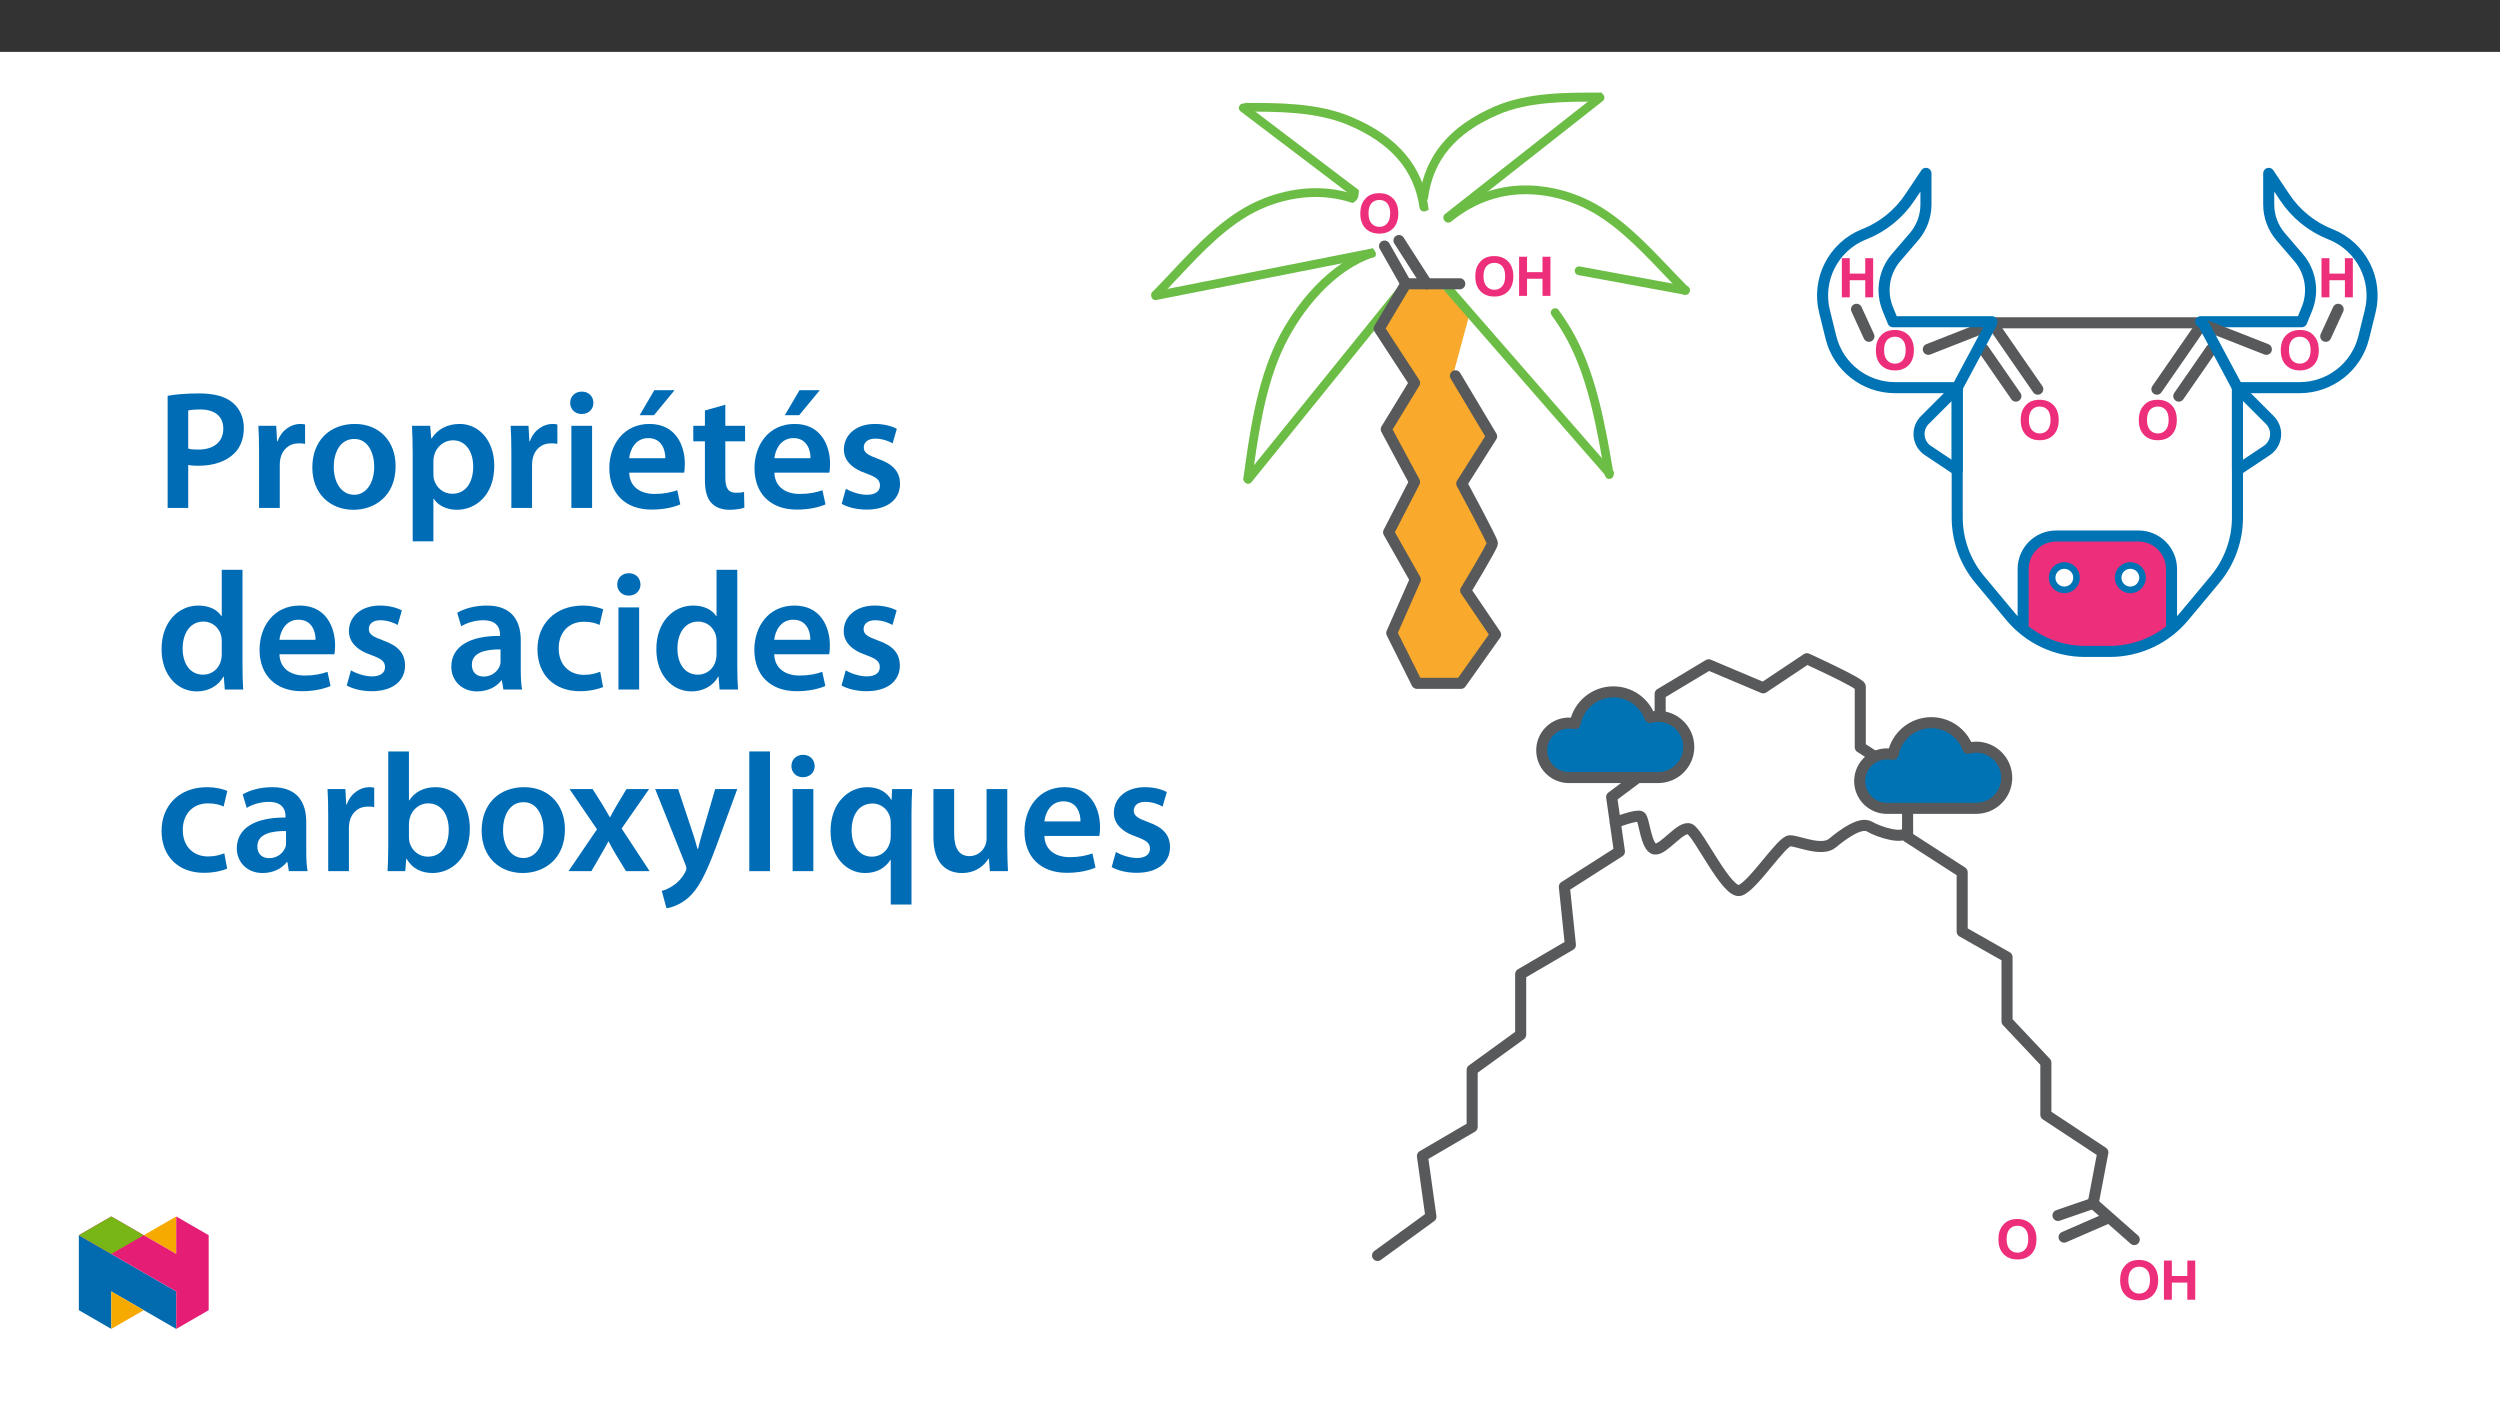 ﻿<?xml version="1.0" encoding="utf-8"?>
<svg xmlns="http://www.w3.org/2000/svg" xmlns:xlink="http://www.w3.org/1999/xlink" viewBox="0 0 960 540" version="1.1">
  <rect x="0" y="0" width="960" height="540" fill="#333333" stroke="none"/>
  <defs>
    <g>
      <symbol overflow="visible" id="glyph0-0">
        <path style="stroke:none;" d="M -2.625 0 L -2.625 -13.125 L -13.125 -13.125 L -13.125 0 Z M -2.953 -0.328 L -12.797 -0.328 L -12.797 -12.797 L -2.953 -12.797 Z M -2.953 -0.328 " />
      </symbol>
      <symbol overflow="visible" id="glyph0-1">
        <path style="stroke:none;" d="M -0.906 -7.422 C -0.906 -8.953 -1.133 -10.238 -1.594 -11.281 C -1.938 -12.039 -2.406 -12.723 -3 -13.328 C -3.594 -13.941 -4.238 -14.395 -4.938 -14.688 C -5.875 -15.082 -6.957 -15.281 -8.188 -15.281 C -10.395 -15.281 -12.164 -14.594 -13.5 -13.219 C -14.832 -11.852 -15.5 -9.945 -15.5 -7.5 C -15.5 -5.07 -14.836 -3.172 -13.516 -1.797 C -12.191 -0.43 -10.426 0.25 -8.219 0.25 C -5.988 0.25 -4.211 -0.426 -2.891 -1.781 C -1.566 -3.145 -0.906 -5.023 -0.906 -7.422 Z M -4.047 -7.531 C -4.047 -5.82 -4.438 -4.531 -5.219 -3.656 C -6.008 -2.781 -7.008 -2.344 -8.219 -2.344 C -9.426 -2.344 -10.414 -2.773 -11.188 -3.641 C -11.969 -4.516 -12.359 -5.82 -12.359 -7.562 C -12.359 -9.289 -11.977 -10.578 -11.219 -11.422 C -10.469 -12.266 -9.469 -12.688 -8.219 -12.688 C -6.969 -12.688 -5.957 -12.258 -5.188 -11.406 C -4.426 -10.551 -4.047 -9.258 -4.047 -7.531 Z M -4.047 -7.531 " />
      </symbol>
      <symbol overflow="visible" id="glyph0-2">
        <path style="stroke:none;" d="M -1.531 0 L -1.531 -15.031 L -4.578 -15.031 L -4.578 -9.109 L -10.516 -9.109 L -10.516 -15.031 L -13.562 -15.031 L -13.562 0 L -10.516 0 L -10.516 -6.578 L -4.578 -6.578 L -4.578 0 Z M -1.531 0 " />
      </symbol>
      <symbol overflow="visible" id="glyph1-0">
        <path style="stroke:none;" d="M 2.625 0 L 2.625 -13.125 L 13.125 -13.125 L 13.125 0 Z M 2.953 -0.328 L 12.797 -0.328 L 12.797 -12.797 L 2.953 -12.797 Z M 2.953 -0.328 " />
      </symbol>
      <symbol overflow="visible" id="glyph1-1">
        <path style="stroke:none;" d="M 0.906 -7.422 C 0.906 -8.953 1.133 -10.238 1.594 -11.281 C 1.938 -12.039 2.406 -12.723 3 -13.328 C 3.594 -13.941 4.238 -14.395 4.938 -14.688 C 5.875 -15.082 6.957 -15.281 8.188 -15.281 C 10.395 -15.281 12.164 -14.594 13.5 -13.219 C 14.832 -11.852 15.5 -9.945 15.5 -7.5 C 15.5 -5.07 14.836 -3.172 13.516 -1.797 C 12.191 -0.43 10.426 0.25 8.219 0.25 C 5.988 0.25 4.211 -0.426 2.891 -1.781 C 1.566 -3.145 0.906 -5.023 0.906 -7.422 Z M 4.047 -7.531 C 4.047 -5.82 4.438 -4.531 5.219 -3.656 C 6.008 -2.781 7.008 -2.344 8.219 -2.344 C 9.426 -2.344 10.414 -2.773 11.188 -3.641 C 11.969 -4.516 12.359 -5.82 12.359 -7.562 C 12.359 -9.289 11.977 -10.578 11.219 -11.422 C 10.469 -12.266 9.469 -12.688 8.219 -12.688 C 6.969 -12.688 5.957 -12.258 5.188 -11.406 C 4.426 -10.551 4.047 -9.258 4.047 -7.531 Z M 4.047 -7.531 " />
      </symbol>
      <symbol overflow="visible" id="glyph1-2">
        <path style="stroke:none;" d="M 1.531 0 L 1.531 -15.031 L 4.578 -15.031 L 4.578 -9.109 L 10.516 -9.109 L 10.516 -15.031 L 13.562 -15.031 L 13.562 0 L 10.516 0 L 10.516 -6.578 L 4.578 -6.578 L 4.578 0 Z M 1.531 0 " />
      </symbol>
      <symbol overflow="visible" id="glyph2-0">
        <path style="stroke:none;" d="M 0 0 L 32.375 0 L 32.375 -45.328 L 0 -45.328 Z M 16.188 -25.578 L 5.188 -42.094 L 27.188 -42.094 Z M 18.125 -22.656 L 29.141 -39.172 L 29.141 -6.156 Z M 5.188 -3.234 L 16.188 -19.75 L 27.188 -3.234 Z M 3.234 -39.172 L 14.25 -22.656 L 3.234 -6.156 Z M 3.234 -39.172 " />
      </symbol>
      <symbol overflow="visible" id="glyph2-1">
        <path style="stroke:none;" d="M 4.594 0 L 12.5 0 L 12.5 -16.516 C 13.594 -16.25 14.891 -16.188 16.375 -16.188 C 22.016 -16.188 26.938 -17.734 30.172 -20.922 C 32.562 -23.25 33.859 -26.609 33.859 -30.75 C 33.859 -34.828 32.188 -38.266 29.594 -40.406 C 26.812 -42.734 22.594 -43.969 16.766 -43.969 C 11.453 -43.969 7.516 -43.578 4.594 -43.062 Z M 12.5 -37.422 C 13.344 -37.625 14.891 -37.812 17.094 -37.812 C 22.594 -37.812 25.969 -35.281 25.969 -30.438 C 25.969 -25.375 22.344 -22.406 16.375 -22.406 C 14.766 -22.406 13.531 -22.469 12.5 -22.797 Z M 12.5 -37.422 " />
      </symbol>
      <symbol overflow="visible" id="glyph2-2">
        <path style="stroke:none;" d="M 4.281 0 L 12.234 0 L 12.234 -16.375 C 12.234 -17.219 12.297 -18.062 12.438 -18.781 C 13.141 -22.406 15.797 -24.797 19.547 -24.797 C 20.531 -24.797 21.234 -24.734 21.953 -24.609 L 21.953 -32.047 C 21.297 -32.188 20.844 -32.25 20.078 -32.25 C 16.641 -32.25 12.953 -29.984 11.391 -25.578 L 11.203 -25.578 L 10.875 -31.531 L 4.016 -31.531 C 4.203 -28.75 4.281 -25.641 4.281 -21.375 Z M 4.281 0 " />
      </symbol>
      <symbol overflow="visible" id="glyph2-3">
        <path style="stroke:none;" d="M 18.578 -32.25 C 9.062 -32.25 2.266 -25.906 2.266 -15.547 C 2.266 -5.375 9.188 0.719 18.062 0.719 C 26.094 0.719 34.25 -4.469 34.25 -16.062 C 34.25 -25.641 27.969 -32.25 18.578 -32.25 Z M 18.391 -26.484 C 23.828 -26.484 26.031 -20.781 26.031 -15.859 C 26.031 -9.453 22.859 -5.047 18.328 -5.047 C 13.531 -5.047 10.484 -9.641 10.484 -15.734 C 10.484 -20.984 12.75 -26.484 18.391 -26.484 Z M 18.391 -26.484 " />
      </symbol>
      <symbol overflow="visible" id="glyph2-4">
        <path style="stroke:none;" d="M 4.281 12.828 L 12.234 12.828 L 12.234 -3.5 L 12.375 -3.5 C 13.984 -0.969 17.281 0.719 21.234 0.719 C 28.422 0.719 35.609 -4.797 35.609 -16.188 C 35.609 -26.031 29.594 -32.25 22.344 -32.25 C 17.547 -32.25 13.859 -30.234 11.531 -26.672 L 11.391 -26.672 L 11 -31.531 L 4.016 -31.531 C 4.141 -28.562 4.281 -25.188 4.281 -21.047 Z M 12.234 -18.062 C 12.234 -18.719 12.375 -19.422 12.5 -20.078 C 13.344 -23.562 16.375 -25.969 19.688 -25.969 C 24.797 -25.969 27.516 -21.438 27.516 -15.859 C 27.516 -9.641 24.547 -5.438 19.484 -5.438 C 16.062 -5.438 13.281 -7.766 12.438 -11 C 12.297 -11.719 12.234 -12.438 12.234 -13.203 Z M 12.234 -18.062 " />
      </symbol>
      <symbol overflow="visible" id="glyph2-5">
        <path style="stroke:none;" d="M 12.234 0 L 12.234 -31.531 L 4.281 -31.531 L 4.281 0 Z M 8.281 -44.672 C 5.641 -44.672 3.812 -42.797 3.812 -40.344 C 3.812 -38.016 5.562 -36.062 8.219 -36.062 C 11 -36.062 12.75 -38.016 12.75 -40.344 C 12.688 -42.797 11 -44.672 8.281 -44.672 Z M 8.281 -44.672 " />
      </symbol>
      <symbol overflow="visible" id="glyph2-6">
        <path style="stroke:none;" d="M 31.016 -13.531 C 31.141 -14.25 31.281 -15.406 31.281 -16.906 C 31.281 -23.828 27.906 -32.25 17.672 -32.25 C 7.578 -32.25 2.266 -24.016 2.266 -15.281 C 2.266 -5.641 8.281 0.641 18.516 0.641 C 23.047 0.641 26.812 -0.188 29.531 -1.359 L 28.359 -6.797 C 25.906 -5.953 23.312 -5.375 19.625 -5.375 C 14.5 -5.375 10.094 -7.828 9.906 -13.531 Z M 9.906 -19.094 C 10.234 -22.344 12.297 -26.812 17.219 -26.812 C 22.531 -26.812 23.828 -22.016 23.766 -19.094 Z M 19.547 -45.203 L 13.922 -35.609 L 19.422 -35.609 L 27.328 -45.203 Z M 19.547 -45.203 " />
      </symbol>
      <symbol overflow="visible" id="glyph2-7">
        <path style="stroke:none;" d="M 5.562 -37.422 L 5.562 -31.531 L 1.094 -31.531 L 1.094 -25.578 L 5.562 -25.578 L 5.562 -10.75 C 5.562 -6.609 6.344 -3.688 8.094 -1.875 C 9.578 -0.266 11.984 0.719 14.953 0.719 C 17.422 0.719 19.547 0.328 20.719 -0.125 L 20.594 -6.156 C 19.688 -5.891 18.906 -5.828 17.484 -5.828 C 14.438 -5.828 13.406 -7.766 13.406 -11.656 L 13.406 -25.578 L 20.984 -25.578 L 20.984 -31.531 L 13.406 -31.531 L 13.406 -39.625 Z M 5.562 -37.422 " />
      </symbol>
      <symbol overflow="visible" id="glyph2-8">
        <path style="stroke:none;" d="M 2.328 -1.547 C 4.656 -0.266 8.094 0.641 11.906 0.641 C 20.266 0.641 24.734 -3.5 24.734 -9.266 C 24.672 -13.922 22.078 -16.828 16.312 -18.844 C 12.297 -20.328 10.812 -21.234 10.812 -23.25 C 10.812 -25.188 12.375 -26.609 15.219 -26.609 C 18 -26.609 20.594 -25.578 21.891 -24.797 L 23.5 -30.375 C 21.625 -31.406 18.578 -32.25 15.094 -32.25 C 7.766 -32.25 3.172 -27.969 3.172 -22.406 C 3.172 -18.641 5.703 -15.281 11.844 -13.203 C 15.734 -11.781 17.031 -10.75 17.031 -8.609 C 17.031 -6.547 15.469 -5.047 11.984 -5.047 C 9.125 -5.047 5.703 -6.281 3.953 -7.375 Z M 2.328 -1.547 " />
      </symbol>
      <symbol overflow="visible" id="glyph2-9">
        <path style="stroke:none;" d="M 25.375 -45.969 L 25.375 -28.172 L 25.25 -28.172 C 23.828 -30.5 20.719 -32.25 16.375 -32.25 C 8.812 -32.25 2.203 -25.969 2.266 -15.406 C 2.266 -5.703 8.219 0.719 15.797 0.719 C 20.328 0.719 24.156 -1.484 26.031 -4.984 L 26.156 -4.984 L 26.547 0 L 33.609 0 C 33.469 -2.141 33.344 -5.641 33.344 -8.875 L 33.344 -45.969 Z M 25.375 -13.656 C 25.375 -12.828 25.312 -12.047 25.125 -11.328 C 24.344 -7.906 21.5 -5.703 18.266 -5.703 C 13.203 -5.703 10.359 -9.906 10.359 -15.734 C 10.359 -21.562 13.203 -26.094 18.328 -26.094 C 21.953 -26.094 24.469 -23.562 25.188 -20.531 C 25.312 -19.875 25.375 -19.031 25.375 -18.391 Z M 25.375 -13.656 " />
      </symbol>
      <symbol overflow="visible" id="glyph2-10">
        <path style="stroke:none;" d="M 31.016 -13.531 C 31.141 -14.25 31.281 -15.406 31.281 -16.906 C 31.281 -23.828 27.906 -32.25 17.672 -32.25 C 7.578 -32.25 2.266 -24.016 2.266 -15.281 C 2.266 -5.641 8.281 0.641 18.516 0.641 C 23.047 0.641 26.812 -0.188 29.531 -1.359 L 28.359 -6.797 C 25.906 -5.953 23.312 -5.375 19.625 -5.375 C 14.5 -5.375 10.094 -7.828 9.906 -13.531 Z M 9.906 -19.094 C 10.234 -22.344 12.297 -26.812 17.219 -26.812 C 22.531 -26.812 23.828 -22.016 23.766 -19.094 Z M 9.906 -19.094 " />
      </symbol>
      <symbol overflow="visible" id="glyph2-11">
        <path style="stroke:none;" d="M 28.75 -18.906 C 28.75 -25.828 25.828 -32.25 15.734 -32.25 C 10.75 -32.25 6.672 -30.891 4.344 -29.469 L 5.891 -24.281 C 8.031 -25.641 11.266 -26.609 14.375 -26.609 C 19.938 -26.609 20.781 -23.188 20.781 -21.109 L 20.781 -20.594 C 9.125 -20.656 2.078 -16.578 2.078 -8.672 C 2.078 -3.891 5.641 0.719 11.984 0.719 C 16.125 0.719 19.422 -1.031 21.297 -3.5 L 21.5 -3.5 L 22.078 0 L 29.266 0 C 28.875 -1.938 28.75 -4.734 28.75 -7.578 Z M 20.984 -11.078 C 20.984 -10.484 20.984 -9.906 20.781 -9.328 C 20 -7.062 17.734 -4.984 14.5 -4.984 C 11.984 -4.984 9.969 -6.406 9.969 -9.516 C 9.969 -14.312 15.344 -15.469 20.984 -15.406 Z M 20.984 -11.078 " />
      </symbol>
      <symbol overflow="visible" id="glyph2-12">
        <path style="stroke:none;" d="M 26.359 -6.859 C 24.797 -6.219 22.797 -5.641 20.078 -5.641 C 14.641 -5.641 10.422 -9.328 10.422 -15.797 C 10.359 -21.562 13.984 -26.031 20.078 -26.031 C 22.922 -26.031 24.797 -25.453 26.094 -24.797 L 27.516 -30.828 C 25.703 -31.594 22.734 -32.25 19.812 -32.25 C 8.734 -32.25 2.266 -24.922 2.266 -15.469 C 2.266 -5.703 8.672 0.641 18.516 0.641 C 22.469 0.641 25.766 -0.188 27.453 -0.969 Z M 26.359 -6.859 " />
      </symbol>
      <symbol overflow="visible" id="glyph2-13">
        <path style="stroke:none;" d="M 4.281 -8.875 C 4.281 -5.641 4.141 -2.141 4.016 0 L 10.812 0 L 11.203 -4.734 L 11.328 -4.734 C 13.594 -0.844 17.219 0.719 21.297 0.719 C 28.422 0.719 35.609 -4.922 35.609 -16.25 C 35.672 -25.828 30.172 -32.25 22.469 -32.25 C 17.734 -32.25 14.312 -30.234 12.375 -27.188 L 12.234 -27.188 L 12.234 -45.969 L 4.281 -45.969 Z M 12.234 -18.125 C 12.234 -18.906 12.375 -19.625 12.5 -20.203 C 13.344 -23.703 16.312 -26.031 19.547 -26.031 C 24.859 -26.031 27.516 -21.5 27.516 -15.922 C 27.516 -9.516 24.469 -5.562 19.484 -5.562 C 16.062 -5.562 13.281 -7.906 12.438 -11.141 C 12.297 -11.719 12.234 -12.375 12.234 -13.016 Z M 12.234 -18.125 " />
      </symbol>
      <symbol overflow="visible" id="glyph2-14">
        <path style="stroke:none;" d="M 0.719 -31.531 L 11.266 -16.062 L 0.328 0 L 9.125 0 L 12.75 -6.281 C 13.734 -8.031 14.703 -9.578 15.609 -11.391 L 15.734 -11.391 C 16.641 -9.641 17.547 -7.969 18.578 -6.281 L 22.406 0 L 31.469 0 L 20.719 -16.375 L 31.281 -31.531 L 22.594 -31.531 L 19.094 -25.703 C 18.125 -24.094 17.219 -22.469 16.312 -20.719 L 16.188 -20.719 C 15.281 -22.344 14.375 -23.891 13.344 -25.578 L 9.578 -31.531 Z M 0.719 -31.531 " />
      </symbol>
      <symbol overflow="visible" id="glyph2-15">
        <path style="stroke:none;" d="M 0.516 -31.531 L 12.109 -2.594 C 12.438 -1.812 12.5 -1.359 12.5 -1.031 C 12.5 -0.641 12.375 -0.188 12.047 0.391 C 10.938 2.531 9.188 4.406 7.641 5.375 C 6.016 6.547 4.406 7.25 3.047 7.578 L 4.859 14.25 C 6.797 13.984 10.031 12.953 13.203 10.234 C 16.906 7 19.812 1.75 24.156 -10.031 L 32.047 -31.531 L 23.562 -31.531 L 18.641 -14.703 C 18 -12.688 17.422 -10.297 16.969 -8.547 L 16.766 -8.547 C 16.312 -10.297 15.609 -12.688 14.953 -14.641 L 9.328 -31.531 Z M 0.516 -31.531 " />
      </symbol>
      <symbol overflow="visible" id="glyph2-16">
        <path style="stroke:none;" d="M 4.281 0 L 12.234 0 L 12.234 -45.969 L 4.281 -45.969 Z M 4.281 0 " />
      </symbol>
      <symbol overflow="visible" id="glyph2-17">
        <path style="stroke:none;" d="M 25.375 12.828 L 33.344 12.828 L 33.344 -22.406 C 33.344 -25.703 33.469 -28.688 33.609 -31.531 L 25.906 -31.531 L 25.703 -27.328 L 25.578 -27.391 C 23.891 -30.297 20.781 -32.25 16.375 -32.25 C 9.641 -32.25 2.266 -26.812 2.266 -15.281 C 2.266 -5.438 8.359 0.719 15.469 0.719 C 20.078 0.719 23.375 -1.297 25.25 -4.344 L 25.375 -4.344 Z M 25.375 -13.281 C 25.375 -12.5 25.25 -11.531 25 -10.812 C 24.094 -7.641 21.438 -5.562 18.188 -5.562 C 13.141 -5.562 10.359 -9.906 10.359 -15.672 C 10.359 -21.625 13.203 -25.969 18.391 -25.969 C 21.953 -25.969 24.469 -23.438 25.188 -20.469 C 25.312 -19.875 25.375 -19.172 25.375 -18.516 Z M 25.375 -13.281 " />
      </symbol>
      <symbol overflow="visible" id="glyph2-18">
        <path style="stroke:none;" d="M 32.5 -31.531 L 24.547 -31.531 L 24.547 -12.5 C 24.547 -11.594 24.406 -10.688 24.094 -10.031 C 23.312 -7.969 21.234 -5.766 18 -5.766 C 13.797 -5.766 12.109 -9.125 12.109 -14.375 L 12.109 -31.531 L 4.141 -31.531 L 4.141 -13.016 C 4.141 -2.719 9.391 0.719 15.094 0.719 C 20.781 0.719 23.891 -2.531 25.25 -4.734 L 25.453 -4.734 L 25.828 0 L 32.766 0 C 32.641 -2.594 32.5 -5.703 32.5 -9.453 Z M 32.5 -31.531 " />
      </symbol>
    </g>
    <clipPath id="clip1">
      <path d="M 842 64 L 913.012 64 L 913.012 151 L 842 151 Z M 842 64 " />
    </clipPath>
    <clipPath id="clip3">
      <path d="M 0.137 2 L 16 2 L 16 19 L 0.137 19 Z M 0.137 2 " />
    </clipPath>
    <clipPath id="clip2">
      <rect width="17" height="26" />
    </clipPath>
    <g id="surface7" clip-path="url(#clip2)">
      <g clip-path="url(#clip3)" clip-rule="nonzero">
        <g style="fill:rgb(92.899%,17.999%,47.8%);fill-opacity:1;">
          <use xlink:href="#glyph0-1" x="16.319" y="17.992" />
        </g>
      </g>
    </g>
    <clipPath id="clip4">
      <rect width="17" height="27" />
    </clipPath>
    <g id="surface10" clip-path="url(#clip4)">
      <g style="fill:rgb(92.899%,17.999%,47.8%);fill-opacity:1;">
        <use xlink:href="#glyph0-2" x="16.02" y="18.176" />
      </g>
    </g>
    <clipPath id="clip5">
      <path d="M 554 35.551 L 617 35.551 L 617 86 L 554 86 Z M 554 35.551 " />
    </clipPath>
    <clipPath id="clip6">
      <path d="M 544 35.551 L 616 35.551 L 616 78 L 544 78 Z M 544 35.551 " />
    </clipPath>
    <clipPath id="clip7">
      <path d="M 442.055 72 L 522 72 L 522 115 L 442.055 115 Z M 442.055 72 " />
    </clipPath>
    <clipPath id="clip8">
      <rect width="32" height="27" />
    </clipPath>
    <g id="surface13" clip-path="url(#clip8)">
      <g style="fill:rgb(92.899%,17.999%,47.8%);fill-opacity:1;">
        <use xlink:href="#glyph1-1" x="0.619" y="18.617" />
        <use xlink:href="#glyph1-2" x="16.804" y="18.617" />
      </g>
    </g>
    <clipPath id="clip9">
      <rect width="17" height="27" />
    </clipPath>
    <g id="surface16" clip-path="url(#clip9)">
      <g style="fill:rgb(92.899%,17.999%,47.8%);fill-opacity:1;">
        <use xlink:href="#glyph1-1" x="0.456" y="18.463" />
      </g>
    </g>
    <clipPath id="clip10">
      <rect width="17" height="27" />
    </clipPath>
    <g id="surface19" clip-path="url(#clip10)">
      <g style="fill:rgb(92.899%,17.999%,47.8%);fill-opacity:1;">
        <use xlink:href="#glyph1-1" x="0.497" y="18.38" />
      </g>
    </g>
    <clipPath id="clip12">
      <path d="M 0.047 3 L 16 3 L 16 20 L 0.047 20 Z M 0.047 3 " />
    </clipPath>
    <clipPath id="clip11">
      <rect width="17" height="27" />
    </clipPath>
    <g id="surface22" clip-path="url(#clip11)">
      <g clip-path="url(#clip12)" clip-rule="nonzero">
        <g style="fill:rgb(92.899%,17.999%,47.8%);fill-opacity:1;">
          <use xlink:href="#glyph1-1" x="0.046" y="18.795" />
        </g>
      </g>
    </g>
    <clipPath id="clip13">
      <rect width="17" height="27" />
    </clipPath>
    <g id="surface25" clip-path="url(#clip13)">
      <g style="fill:rgb(92.899%,17.999%,47.8%);fill-opacity:1;">
        <use xlink:href="#glyph1-1" x="0.398" y="18.795" />
      </g>
    </g>
    <clipPath id="clip14">
      <path d="M 813 481 L 845 481 L 845 506.926 L 813 506.926 Z M 813 481 " />
    </clipPath>
    <clipPath id="clip15">
      <rect width="32" height="26" />
    </clipPath>
    <g id="surface28" clip-path="url(#clip15)">
      <g style="fill:rgb(92.899%,17.999%,47.8%);fill-opacity:1;">
        <use xlink:href="#glyph1-1" x="0.232" y="18.094" />
        <use xlink:href="#glyph1-2" x="16.416" y="18.094" />
      </g>
    </g>
    <clipPath id="clip16">
      <path d="M 442.055 95 L 529 95 L 529 116 L 442.055 116 Z M 442.055 95 " />
    </clipPath>
    <clipPath id="clip17">
      <rect width="17" height="26" />
    </clipPath>
    <g id="surface31" clip-path="url(#clip17)">
      <g style="fill:rgb(92.899%,17.999%,47.8%);fill-opacity:1;">
        <use xlink:href="#glyph1-1" x="0.434" y="17.992" />
      </g>
    </g>
    <clipPath id="clip18">
      <rect width="16" height="27" />
    </clipPath>
    <g id="surface30" clip-path="url(#clip18)">
      <g style="fill:rgb(92.899%,17.999%,47.8%);fill-opacity:1;">
        <use xlink:href="#glyph1-2" x="0.733" y="18.176" />
      </g>
    </g>
    <clipPath id="clip19">
      <path d="M 30.277 474 L 68 474 L 68 510.301 L 30.277 510.301 Z M 30.277 474 " />
    </clipPath>
    <clipPath id="clip20">
      <path d="M 42 495 L 56 495 L 56 510.301 L 42 510.301 Z M 42 495 " />
    </clipPath>
    <clipPath id="clip21">
      <path d="M 55 467.125 L 68 467.125 L 68 482 L 55 482 Z M 55 467.125 " />
    </clipPath>
    <clipPath id="clip22">
      <path d="M 30.277 467.125 L 80.133 467.125 L 80.133 510.301 L 30.277 510.301 Z M 30.277 467.125 " />
    </clipPath>
    <clipPath id="clip23">
      <path d="M 30.277 467.125 L 56 467.125 L 56 482 L 30.277 482 Z M 30.277 467.125 " />
    </clipPath>
  </defs>
  <g id="surface1">
    <path style=" stroke:none;fill-rule:nonzero;fill:rgb(100%,100%,100%);fill-opacity:1;" d="M 0 559.926 L 960 559.926 L 960 19.926 L 0 19.926 Z M 0 559.926 " />
    <path style="fill:none;stroke-width:5;stroke-linecap:round;stroke-linejoin:round;stroke:rgb(34.499%,34.9%,35.699%);stroke-opacity:1;stroke-miterlimit:4;" d="M 0.002 0.001 L 97.833 0.001 " transform="matrix(0.85,0,0,-0.85,763.799,123.954)" />
    <path style="fill:none;stroke-width:5;stroke-linecap:round;stroke-linejoin:round;stroke:rgb(34.499%,34.9%,35.699%);stroke-opacity:1;stroke-miterlimit:4;" d="M 0.001 -0 L -19.774 -28.571 " transform="matrix(0.85,0,0,-0.85,845.058,125.16)" />
    <path style="fill:none;stroke-width:5;stroke-linecap:round;stroke-linejoin:round;stroke:rgb(34.499%,34.9%,35.699%);stroke-opacity:1;stroke-miterlimit:4;" d="M -0 -0.001 L -14.633 -21.145 " transform="matrix(0.85,0,0,-0.85,849.09,134.14)" />
    <g clip-path="url(#clip1)" clip-rule="nonzero">
      <path style="fill:none;stroke-width:5;stroke-linecap:round;stroke-linejoin:round;stroke:rgb(0%,45.099%,70.999%);stroke-opacity:1;stroke-miterlimit:4;" d="M -0 -0 L 28.12 -0 C 41.783 0.027 53.681 9.32 57.017 22.564 L 59.921 34.333 C 63.566 48.787 55.96 63.713 42.123 69.26 L 41.898 69.333 C 33.506 72.67 26.337 78.492 21.346 86.015 L 14.122 96.815 L 14.122 82.739 C 14.126 77.417 16.024 72.27 19.48 68.217 L 27.674 58.685 C 33.056 52.344 34.512 43.561 31.475 35.822 L 29.016 29.788 L -16.618 29.788 " transform="matrix(0.85,0,0,-0.85,859.184,148.859)" />
    </g>
    <path style="fill:none;stroke-width:5;stroke-linecap:round;stroke-linejoin:round;stroke:rgb(34.499%,34.9%,35.699%);stroke-opacity:1;stroke-miterlimit:4;" d="M 0.002 -0.001 L -27.438 10.776 " transform="matrix(0.85,0,0,-0.85,870.276,134.14)" />
    <use xlink:href="#surface7" transform="matrix(1,0,0,1,875,124)" />
    <use xlink:href="#surface10" transform="matrix(1,0,0,1,889,96)" />
    <path style="fill:none;stroke-width:5;stroke-linecap:round;stroke-linejoin:round;stroke:rgb(34.499%,34.9%,35.699%);stroke-opacity:1;stroke-miterlimit:4;" d="M 0.001 0.002 L -5.606 -12.204 " transform="matrix(0.85,0,0,-0.85,897.855,118.767)" />
    <path style="fill:none;stroke-width:5;stroke-linecap:round;stroke-linejoin:round;stroke:rgb(0%,45.099%,70.999%);stroke-opacity:1;stroke-miterlimit:4;" d="M -0 -0 L -15.667 29.301 " transform="matrix(0.85,0,0,-0.85,859.184,148.859)" />
    <path style="fill:none;stroke-width:5;stroke-linecap:round;stroke-linejoin:round;stroke:rgb(34.499%,34.9%,35.699%);stroke-opacity:1;stroke-miterlimit:4;" d="M -0.001 -0.001 L 27.439 10.776 " transform="matrix(0.85,0,0,-0.85,740.478,134.14)" />
    <path style=" stroke:none;fill-rule:nonzero;fill:rgb(92.899%,17.999%,47.8%);fill-opacity:1;" d="M 776.891 239.711 L 776.891 220.664 C 776.891 220.664 777.746 212.852 779.285 211.09 C 780.824 209.324 784.695 205.789 786.625 205.832 C 788.559 205.875 807.59 205.832 809.504 205.832 C 811.418 205.832 828.008 205.805 829.297 207.898 C 830.586 209.992 833.863 219.344 833.863 222.773 C 833.863 226.199 833.66 238.594 833.234 241.203 C 832.809 243.812 827.992 246.473 822.738 247.938 C 809.195 251.715 786.098 247.383 784.34 246.383 C 782.578 245.383 776.891 241.098 776.891 239.711 " />
    <path style=" stroke:none;fill-rule:nonzero;fill:rgb(97.6%,66.699%,17.299%);fill-opacity:1;" d="M 551.945 108.977 L 543.422 108.977 L 535.766 114.73 L 529.598 126.191 L 542.52 146.004 L 532.883 165.902 L 542.531 186.359 L 533.223 204.41 L 542.531 222.789 L 535.066 241.625 L 544.094 262.398 L 559.934 262.398 L 574.297 243.672 L 562.82 226.762 L 573.09 208.641 L 561.84 184.848 L 572.785 167.566 L 558.41 142.395 L 564.277 120.664 Z M 551.945 108.977 " />
    <path style="fill:none;stroke-width:5;stroke-linecap:round;stroke-linejoin:round;stroke:rgb(34.499%,34.9%,35.699%);stroke-opacity:1;stroke-miterlimit:4;" d="M 0.001 0.002 L 24.109 17.534 L 20.272 44.933 L 42.74 58.081 L 42.74 83.834 L 64.656 99.726 L 64.656 127.125 L 87.124 140.273 L 84.385 166.573 L 109.27 182.465 L 105.754 207.12 L 127.671 223.563 L 127.671 253.696 L 149.587 266.849 L 174.247 256.435 L 193.971 269.588 C 193.971 269.588 218.08 258.628 218.08 256.982 L 218.08 229.588 L 239.449 215.889 L 239.449 189.041 L 264.109 173.15 L 264.109 146.302 L 284.38 134.795 L 284.38 105.751 L 301.917 87.125 L 301.917 63.563 L 327.671 46.573 L 323.287 23.563 L 307.395 18.081 " transform="matrix(0.85,0,0,-0.85,528.98,482.099)" />
    <path style="fill:none;stroke-width:5;stroke-linecap:round;stroke-linejoin:round;stroke:rgb(34.499%,34.9%,35.699%);stroke-opacity:1;stroke-miterlimit:4;" d="M 0.002 0.002 L 5.815 -5.127 L 18.563 -16.372 " transform="matrix(0.85,0,0,-0.85,803.772,462.072)" />
    <path style="fill:none;stroke-width:5;stroke-linecap:round;stroke-linejoin:round;stroke:rgb(34.499%,34.9%,35.699%);stroke-opacity:1;stroke-miterlimit:4;" d="M -0 0.002 L 19.251 8.379 " transform="matrix(0.85,0,0,-0.85,792.613,475.06)" />
    <path style="fill:none;stroke-width:5;stroke-linecap:round;stroke-linejoin:round;stroke:rgb(34.499%,34.9%,35.699%);stroke-opacity:1;stroke-miterlimit:4;" d="M -0.001 -0.002 C -0.001 -0.002 9.879 3.697 11.479 2.631 C 13.078 1.565 13.873 -11.496 17.871 -12.029 C 21.869 -12.562 29.599 -1.367 33.597 -2.966 C 37.591 -4.566 50.514 -32.815 56.442 -30.682 C 62.375 -28.55 75.164 -8.297 78.896 -8.297 C 82.628 -8.297 93.285 -13.357 98.083 -9.363 C 102.88 -5.365 110.872 0.499 114.87 -1.9 C 118.868 -4.299 130.858 -8.297 132.058 -3.766 " transform="matrix(0.85,0,0,-0.85,620.263,315.803)" />
    <path style=" stroke:none;fill-rule:nonzero;fill:rgb(42.4%,74.1%,27.1%);fill-opacity:1;" d="M 647.164 113.191 C 646.719 113.191 646.293 113.012 645.977 112.699 C 643.516 110.227 641.039 107.629 638.641 105.117 C 629.113 95.113 619.258 84.773 607.223 79.293 C 598.941 75.523 577.488 68.547 557.23 85.121 C 556.512 85.707 555.453 85.602 554.867 84.879 C 554.285 84.164 554.391 83.109 555.102 82.523 C 576.824 64.754 599.762 72.211 608.613 76.238 C 621.242 81.988 631.32 92.566 641.07 102.801 C 643.641 105.492 646.297 108.285 648.918 110.891 L 648.918 110.895 C 649.023 112.426 648.094 113.191 647.164 113.191 " />
    <g clip-path="url(#clip5)" clip-rule="nonzero">
      <path style=" stroke:none;fill-rule:nonzero;fill:rgb(42.4%,74.1%,27.1%);fill-opacity:1;" d="M 555.906 85.191 C 554.98 85.191 554.227 84.441 554.227 83.512 C 554.227 82.996 554.465 82.512 554.867 82.195 L 613.391 36.156 C 614.125 35.586 615.18 35.719 615.746 36.449 C 616.309 37.176 616.188 38.219 615.469 38.793 L 556.945 84.832 C 556.648 85.062 556.281 85.191 555.906 85.191 " />
    </g>
    <g clip-path="url(#clip6)" clip-rule="nonzero">
      <path style=" stroke:none;fill-rule:nonzero;fill:rgb(42.4%,74.1%,27.1%);fill-opacity:1;" d="M 546.676 77.582 C 546.598 77.582 546.523 77.574 546.445 77.566 C 545.527 77.441 544.887 76.594 545.008 75.676 C 547.176 59.762 556.633 48.387 573.91 40.906 C 586.75 35.344 601.93 35.547 615.094 35.555 C 615.773 37.016 615.723 38.918 613.887 38.918 L 613.887 39.027 L 613.742 39.027 C 601.184 39.027 587.008 38.949 575.246 44.043 C 558.91 51.117 550.359 61.305 548.336 76.16 C 548.219 76.984 547.508 77.594 546.676 77.582 " />
    </g>
    <path style=" stroke:none;fill-rule:nonzero;fill:rgb(42.4%,74.1%,27.1%);fill-opacity:1;" d="M 546.773 81.215 C 545.938 81.215 545.23 80.598 545.113 79.77 C 543.062 65.254 534.016 54.832 517.449 47.91 C 505.344 42.852 490.754 42.855 477.855 42.871 L 477.816 41.191 L 477.852 39.512 C 491.074 39.508 506.02 39.492 518.742 44.812 C 536.938 52.414 546.688 64.074 548.59 80.484 C 548.594 80.5 548.582 80.52 548.57 80.527 C 548.043 80.91 547.422 81.148 546.773 81.215 " />
    <path style=" stroke:none;fill-rule:nonzero;fill:rgb(42.4%,74.1%,27.1%);fill-opacity:1;" d="M 617.973 183.402 C 617.488 183.402 617.027 183.195 616.707 182.828 L 554.426 111.387 C 553.816 110.688 553.891 109.629 554.59 109.02 C 555.289 108.41 556.348 108.48 556.957 109.18 L 619.758 181.219 C 619.77 181.23 619.773 181.246 619.773 181.262 C 619.742 182.715 618.855 183.402 617.973 183.402 " />
    <path style=" stroke:none;fill-rule:nonzero;fill:rgb(42.4%,74.1%,27.1%);fill-opacity:1;" d="M 479.258 185.781 C 478.328 185.781 477.578 185.027 477.578 184.102 C 477.578 183.719 477.711 183.344 477.953 183.047 L 537.793 109.074 C 538.371 108.352 539.43 108.234 540.152 108.812 C 540.875 109.395 540.992 110.449 540.414 111.172 C 540.41 111.176 540.406 111.184 540.402 111.188 L 480.562 185.156 C 480.242 185.551 479.766 185.781 479.258 185.781 " />
    <g clip-path="url(#clip7)" clip-rule="nonzero">
      <path style=" stroke:none;fill-rule:nonzero;fill:rgb(42.4%,74.1%,27.1%);fill-opacity:1;" d="M 521.609 75.152 C 504.711 68.891 489.184 74.266 482.273 77.477 C 469.684 83.324 459.668 93.984 449.988 104.293 C 447.445 107 444.809 109.805 442.211 112.426 C 442.195 112.441 442.188 112.461 442.188 112.48 C 442.117 113.984 443.035 114.73 443.953 114.73 C 444.402 114.73 444.832 114.551 445.148 114.23 C 447.598 111.738 450.055 109.121 452.434 106.59 C 461.898 96.512 471.688 86.094 483.688 80.52 C 490 77.59 504.004 72.727 519.355 77.938 C 520.539 77.465 521.395 76.41 521.609 75.152 " />
    </g>
    <path style=" stroke:none;fill-rule:nonzero;fill:rgb(42.4%,74.1%,27.1%);fill-opacity:1;" d="M 521.762 72.988 L 478.422 40.094 C 477.684 39.535 476.633 39.676 476.07 40.418 C 475.512 41.152 475.652 42.207 476.391 42.77 L 521 76.629 C 521.629 75.523 521.895 74.254 521.762 72.988 " />
    <path style="fill:none;stroke-width:5;stroke-linecap:round;stroke-linejoin:round;stroke:rgb(0%,45.099%,70.999%);stroke-opacity:1;stroke-miterlimit:4;" d="M 0.001 -0 L -28.119 -0 C -41.782 0.027 -53.68 9.32 -57.016 22.564 L -59.921 34.333 C -63.565 48.787 -55.959 63.713 -42.122 69.26 L -41.897 69.333 C -33.505 72.67 -26.336 78.492 -21.345 86.015 L -14.121 96.815 L -14.121 82.739 C -14.126 77.417 -16.028 72.27 -19.484 68.217 L -27.674 58.685 C -33.055 52.344 -34.512 43.561 -31.474 35.822 L -29.015 29.788 L 15.667 29.788 " transform="matrix(0.85,0,0,-0.85,751.569,148.859)" />
    <path style="fill:none;stroke-width:5;stroke-linecap:round;stroke-linejoin:round;stroke:rgb(0%,45.099%,70.999%);stroke-opacity:1;stroke-miterlimit:4;" d="M 0.001 -0 L 0.001 -58.654 C 0.001 -68.874 3.586 -78.773 10.13 -86.627 L 24.137 -103.433 C 32.437 -113.396 44.735 -119.159 57.703 -119.159 L 68.903 -119.159 C 81.867 -119.159 94.169 -113.396 102.469 -103.433 L 116.476 -86.627 C 123.02 -78.773 126.605 -68.874 126.605 -58.654 L 126.605 -0 " transform="matrix(0.85,0,0,-0.85,751.569,148.859)" />
    <path style="fill:none;stroke-width:5;stroke-linecap:round;stroke-linejoin:round;stroke:rgb(0%,45.099%,70.999%);stroke-opacity:1;stroke-miterlimit:4;" d="M -0 0.002 L -0 24.928 C -0 33.155 6.668 39.823 14.894 39.823 L 52.132 39.823 C 60.358 39.823 67.026 33.155 67.026 24.928 L 67.026 -1.469 " transform="matrix(0.85,0,0,-0.85,776.891,239.681)" />
    <path style="fill:none;stroke-width:5;stroke-linecap:round;stroke-linejoin:round;stroke:rgb(0%,45.099%,70.999%);stroke-opacity:1;stroke-miterlimit:4;" d="M -0 -0 L -0 -37.238 L 13.262 -28.396 C 17.371 -25.657 18.483 -20.101 15.744 -15.988 C 15.418 -15.501 15.041 -15.042 14.623 -14.623 Z M -0 -0 " transform="matrix(0.85,0,0,-0.85,859.184,148.859)" />
    <path style="fill:none;stroke-width:5;stroke-linecap:round;stroke-linejoin:round;stroke:rgb(0%,45.099%,70.999%);stroke-opacity:1;stroke-miterlimit:4;" d="M 0.001 -0 L 0.001 -37.238 L -13.262 -28.396 C -17.37 -25.657 -18.482 -20.101 -15.743 -15.988 C -15.417 -15.501 -15.04 -15.042 -14.622 -14.623 Z M 0.001 -0 " transform="matrix(0.85,0,0,-0.85,751.569,148.859)" />
    <path style="fill:none;stroke-width:5;stroke-linecap:round;stroke-linejoin:round;stroke:rgb(34.499%,34.9%,35.699%);stroke-opacity:1;stroke-miterlimit:4;" d="M -0.001 -0 L -24.344 -0 L -36.425 -20.253 L -20.437 -44.77 L -33.227 -65.731 L -20.437 -89.536 L -32.161 -112.275 L -20.079 -133.594 L -30.741 -157.758 L -19.371 -180.496 L 0.528 -180.496 L 16.162 -158.465 L 2.66 -138.571 C 2.66 -138.571 14.737 -118.672 14.737 -117.252 C 14.737 -115.832 0.882 -90.248 0.882 -90.248 L 14.383 -68.929 L -1.958 -41.572 " transform="matrix(0.85,0,0,-0.85,560.559,108.976)" />
    <path style="fill:none;stroke-width:5;stroke-linecap:round;stroke-linejoin:round;stroke:rgb(34.499%,34.9%,35.699%);stroke-opacity:1;stroke-miterlimit:4;" d="M -0 -0.002 L 12.536 -19.547 " transform="matrix(0.85,0,0,-0.85,537.203,92.362)" />
    <path style=" stroke:none;fill-rule:nonzero;fill:rgb(42.4%,74.1%,27.1%);fill-opacity:1;" d="M 619.598 181.906 C 616.652 164.633 613.312 145.059 604.996 129.375 C 603.082 125.785 600.914 122.332 598.508 119.051 C 597.965 118.309 596.926 118.145 596.184 118.684 C 596.066 118.766 595.965 118.863 595.875 118.973 L 595.852 119 C 595.375 119.586 595.355 120.422 595.805 121.031 C 598.113 124.184 600.191 127.5 602.031 130.949 C 610.102 146.168 613.395 165.477 616.297 182.516 L 616.305 182.555 C 616.438 183.352 617.133 183.938 617.945 183.93 C 618.301 183.934 618.652 183.82 618.941 183.613 C 619.465 183.215 619.723 182.555 619.598 181.906 " />
    <path style=" stroke:none;fill-rule:nonzero;fill:rgb(42.4%,74.1%,27.1%);fill-opacity:1;" d="M 554.285 95.941 C 554.316 95.98 554.34 96.023 554.371 96.062 C 554.379 96.074 554.395 96.082 554.406 96.086 L 554.48 96.098 Z M 554.285 95.941 " />
    <path style=" stroke:none;fill-rule:nonzero;fill:rgb(42.4%,74.1%,27.1%);fill-opacity:1;" d="M 648.285 110.031 L 648.242 110.004 L 606.664 102.324 C 605.758 102.16 604.891 102.762 604.727 103.668 C 604.707 103.773 604.699 103.883 604.703 103.996 L 604.703 104.027 C 604.715 104.816 605.285 105.484 606.059 105.625 L 646.871 113.164 C 646.973 113.18 647.074 113.191 647.176 113.191 C 648.484 113.191 649.555 111.656 648.285 110.031 " />
    <path style="fill:none;stroke-width:5;stroke-linecap:round;stroke-linejoin:round;stroke:rgb(34.499%,34.9%,35.699%);stroke-opacity:1;stroke-miterlimit:4;" d="M 0 -0 L -9.651 17.04 " transform="matrix(0.85,0,0,-0.85,539.867,108.976)" />
    <use xlink:href="#surface13" transform="matrix(1,0,0,1,565,95)" />
    <use xlink:href="#surface16" transform="matrix(1,0,0,1,521,71)" />
    <use xlink:href="#surface19" transform="matrix(1,0,0,1,766,465)" />
    <use xlink:href="#surface22" transform="matrix(1,0,0,1,775,150)" />
    <use xlink:href="#surface25" transform="matrix(1,0,0,1,820,150)" />
    <g clip-path="url(#clip14)" clip-rule="nonzero">
      <use xlink:href="#surface28" transform="matrix(1,0,0,1,813,481)" />
    </g>
    <path style=" stroke:none;fill-rule:nonzero;fill:rgb(42.4%,74.1%,27.1%);fill-opacity:1;" d="M 527.094 95.367 C 510.383 100.559 497.094 117.074 490.207 131.25 C 482.414 147.281 479.734 167 477.371 184.395 L 479.031 184.652 L 480.699 184.848 C 483.027 167.703 485.668 148.266 493.227 132.715 C 499.789 119.207 512.352 103.469 527.988 98.59 C 528.699 97.289 527.914 96.285 527.094 95.367 " />
    <g clip-path="url(#clip16)" clip-rule="nonzero">
      <path style=" stroke:none;fill-rule:nonzero;fill:rgb(42.4%,74.1%,27.1%);fill-opacity:1;" d="M 527.086 95.359 L 442.641 112.051 C 442.625 112.055 442.609 112.062 442.602 112.074 C 441.363 113.707 442.434 115.223 443.73 115.223 C 443.84 115.223 443.949 115.211 444.059 115.191 L 527.98 98.602 C 528.707 97.293 527.91 96.281 527.086 95.359 " />
    </g>
    <path style=" stroke:none;fill-rule:nonzero;fill:rgb(100%,100%,100%);fill-opacity:1;" d="M 792.703 217.145 C 795.293 217.145 797.391 219.242 797.391 221.832 C 797.391 224.422 795.293 226.523 792.703 226.523 C 790.113 226.523 788.012 224.422 788.012 221.832 C 788.012 219.242 790.113 217.145 792.703 217.145 " />
    <path style="fill:none;stroke-width:3;stroke-linecap:round;stroke-linejoin:round;stroke:rgb(0%,45.099%,70.999%);stroke-opacity:1;stroke-miterlimit:4;" d="M 0.001 -0 C 3.048 -0 5.516 -2.468 5.516 -5.515 C 5.516 -8.562 3.048 -11.034 0.001 -11.034 C -3.046 -11.034 -5.518 -8.562 -5.518 -5.515 C -5.518 -2.468 -3.046 -0 0.001 -0 Z M 0.001 -0 " transform="matrix(0.85,0,0,-0.85,792.702,217.144)" />
    <path style=" stroke:none;fill-rule:nonzero;fill:rgb(100%,100%,100%);fill-opacity:1;" d="M 818.051 217.145 C 820.641 217.145 822.742 219.242 822.742 221.832 C 822.742 224.422 820.641 226.523 818.051 226.523 C 815.461 226.523 813.363 224.422 813.363 221.832 C 813.363 219.242 815.461 217.145 818.051 217.145 " />
    <path style="fill:none;stroke-width:3;stroke-linecap:round;stroke-linejoin:round;stroke:rgb(0%,45.099%,70.999%);stroke-opacity:1;stroke-miterlimit:4;" d="M -0 -0 C 3.047 -0 5.519 -2.468 5.519 -5.515 C 5.519 -8.562 3.047 -11.034 -0 -11.034 C -3.047 -11.034 -5.515 -8.562 -5.515 -5.515 C -5.515 -2.468 -3.047 -0 -0 -0 Z M -0 -0 " transform="matrix(0.85,0,0,-0.85,818.051,217.144)" />
    <path style="fill-rule:nonzero;fill:rgb(0%,45.099%,70.999%);fill-opacity:1;stroke-width:5;stroke-linecap:round;stroke-linejoin:round;stroke:rgb(34.499%,34.9%,35.699%);stroke-opacity:1;stroke-miterlimit:4;" d="M -0.002 0.002 C -8.444 -0.003 -15.7 -6.005 -17.281 -14.304 C -18.026 -14.176 -18.784 -14.111 -19.542 -14.111 C -26.33 -13.831 -32.061 -19.107 -32.341 -25.895 C -32.621 -32.687 -27.346 -38.413 -20.558 -38.698 C -20.218 -38.712 -19.878 -38.712 -19.542 -38.698 L 20.26 -38.698 C 27.893 -38.689 34.075 -32.498 34.07 -24.865 C 34.061 -17.236 27.87 -11.055 20.237 -11.06 C 18.987 -11.06 17.737 -11.23 16.533 -11.57 C 14.001 -4.622 7.397 0.002 0.003 0.002 Z M -0.002 0.002 " transform="matrix(0.85,0,0,-0.85,619.529,265.681)" />
    <path style="fill-rule:nonzero;fill:rgb(0%,45.099%,70.999%);fill-opacity:1;stroke-width:5;stroke-linecap:round;stroke-linejoin:round;stroke:rgb(34.499%,34.9%,35.699%);stroke-opacity:1;stroke-miterlimit:4;" d="M 0.001 0.002 C -8.446 -0.002 -15.702 -6.004 -17.278 -14.304 C -18.028 -14.175 -18.781 -14.111 -19.539 -14.111 C -26.327 -13.831 -32.058 -19.106 -32.343 -25.894 C -32.623 -32.686 -27.347 -38.412 -20.56 -38.697 C -20.22 -38.711 -19.88 -38.711 -19.539 -38.697 L 20.263 -38.697 C 27.892 -38.688 34.073 -32.498 34.068 -24.865 C 34.059 -17.236 27.869 -11.055 20.24 -11.059 C 18.985 -11.059 17.74 -11.229 16.531 -11.57 C 13.999 -4.621 7.395 0.002 0.001 0.002 Z M 0.001 0.002 " transform="matrix(0.85,0,0,-0.85,741.624,277.51)" />
    <path style="fill:none;stroke-width:5;stroke-linecap:round;stroke-linejoin:round;stroke:rgb(34.499%,34.9%,35.699%);stroke-opacity:1;stroke-miterlimit:4;" d="M 0.001 0.002 L -19.774 28.573 " transform="matrix(0.85,0,0,-0.85,782.503,149.447)" />
    <path style="fill:none;stroke-width:5;stroke-linecap:round;stroke-linejoin:round;stroke:rgb(34.499%,34.9%,35.699%);stroke-opacity:1;stroke-miterlimit:4;" d="M 0.001 -0.001 L 14.629 -21.145 " transform="matrix(0.85,0,0,-0.85,761.663,134.14)" />
    <use xlink:href="#surface31" transform="matrix(1,0,0,1,719,124)" />
    <use xlink:href="#surface30" transform="matrix(1,0,0,1,705,96)" />
    <path style="fill:none;stroke-width:5;stroke-linecap:round;stroke-linejoin:round;stroke:rgb(34.499%,34.9%,35.699%);stroke-opacity:1;stroke-miterlimit:4;" d="M -0 0.002 L 5.607 -12.204 " transform="matrix(0.85,0,0,-0.85,712.899,118.767)" />
    <path style="fill:none;stroke-width:5;stroke-linecap:round;stroke-linejoin:round;stroke:rgb(0%,45.099%,70.999%);stroke-opacity:1;stroke-miterlimit:4;" d="M 0 -0 L 15.671 29.301 " transform="matrix(0.85,0,0,-0.85,751.57,148.859)" />
    <g style="fill:rgb(0%,42.354%,71.373%);fill-opacity:1;">
      <use xlink:href="#glyph2-1" x="59.776" y="195.044" />
    </g>
    <g style="fill:rgb(0%,42.354%,71.373%);fill-opacity:1;">
      <use xlink:href="#glyph2-2" x="95.198" y="195.044" />
    </g>
    <g style="fill:rgb(0%,42.354%,71.373%);fill-opacity:1;">
      <use xlink:href="#glyph2-3" x="117.669" y="195.044" />
      <use xlink:href="#glyph2-4" x="154.192" y="195.044" />
      <use xlink:href="#glyph2-2" x="192.075" y="195.044" />
      <use xlink:href="#glyph2-5" x="215.128" y="195.044" />
      <use xlink:href="#glyph2-6" x="231.706" y="195.044" />
      <use xlink:href="#glyph2-7" x="265.121" y="195.044" />
    </g>
    <g style="fill:rgb(0%,42.354%,71.373%);fill-opacity:1;">
      <use xlink:href="#glyph2-6" x="287.462" y="195.044" />
      <use xlink:href="#glyph2-8" x="320.877" y="195.044" />
    </g>
    <g style="fill:rgb(0%,42.354%,71.373%);fill-opacity:1;">
      <use xlink:href="#glyph2-9" x="59.776" y="264.782" />
      <use xlink:href="#glyph2-10" x="97.4" y="264.782" />
      <use xlink:href="#glyph2-8" x="130.815" y="264.782" />
    </g>
    <g style="fill:rgb(0%,42.354%,71.373%);fill-opacity:1;">
      <use xlink:href="#glyph2-11" x="171.223" y="264.782" />
      <use xlink:href="#glyph2-12" x="204.12" y="264.782" />
      <use xlink:href="#glyph2-5" x="233.196" y="264.782" />
      <use xlink:href="#glyph2-9" x="249.774" y="264.782" />
      <use xlink:href="#glyph2-10" x="287.397" y="264.782" />
      <use xlink:href="#glyph2-8" x="320.812" y="264.782" />
    </g>
    <g style="fill:rgb(0%,42.354%,71.373%);fill-opacity:1;">
      <use xlink:href="#glyph2-12" x="59.776" y="334.521" />
      <use xlink:href="#glyph2-11" x="88.852" y="334.521" />
      <use xlink:href="#glyph2-2" x="121.749" y="334.521" />
      <use xlink:href="#glyph2-13" x="144.802" y="334.521" />
      <use xlink:href="#glyph2-3" x="182.685" y="334.521" />
    </g>
    <g style="fill:rgb(0%,42.354%,71.373%);fill-opacity:1;">
      <use xlink:href="#glyph2-14" x="217.978" y="334.521" />
    </g>
    <g style="fill:rgb(0%,42.354%,71.373%);fill-opacity:1;">
      <use xlink:href="#glyph2-15" x="251.069" y="334.521" />
      <use xlink:href="#glyph2-16" x="283.447" y="334.521" />
      <use xlink:href="#glyph2-5" x="300.09" y="334.521" />
      <use xlink:href="#glyph2-17" x="316.668" y="334.521" />
      <use xlink:href="#glyph2-18" x="354.292" y="334.521" />
      <use xlink:href="#glyph2-10" x="391.138" y="334.521" />
      <use xlink:href="#glyph2-8" x="424.553" y="334.521" />
    </g>
    <g clip-path="url(#clip19)" clip-rule="nonzero">
      <path style=" stroke:none;fill-rule:nonzero;fill:rgb(0.8%,42%,68.999%);fill-opacity:1;" d="M 30.277 503.105 L 42.738 510.301 L 42.738 495.91 L 67.668 510.301 L 67.668 495.91 L 30.277 474.32 Z M 30.277 503.105 " />
    </g>
    <g clip-path="url(#clip20)" clip-rule="nonzero">
      <path style=" stroke:none;fill-rule:nonzero;fill:rgb(96.1%,66.699%,0%);fill-opacity:1;" d="M 42.738 510.301 L 55.203 503.105 L 42.738 495.91 Z M 42.738 510.301 " />
    </g>
    <g clip-path="url(#clip21)" clip-rule="nonzero">
      <path style=" stroke:none;fill-rule:nonzero;fill:rgb(96.1%,66.699%,0%);fill-opacity:1;" d="M 67.668 467.125 L 55.203 474.32 L 67.668 481.516 Z M 67.668 467.125 " />
    </g>
    <g clip-path="url(#clip22)" clip-rule="nonzero">
      <path style=" stroke:none;fill-rule:nonzero;fill:rgb(89.799%,11.4%,45.499%);fill-opacity:1;" d="M 67.668 467.125 L 67.668 481.516 L 42.738 467.125 L 30.277 474.32 L 67.668 495.91 L 67.668 510.301 L 80.133 503.105 L 80.133 474.32 Z M 67.668 467.125 " />
    </g>
    <g clip-path="url(#clip23)" clip-rule="nonzero">
      <path style=" stroke:none;fill-rule:nonzero;fill:rgb(47.099%,70.999%,9%);fill-opacity:1;" d="M 42.738 467.125 L 30.277 474.32 L 42.738 481.516 L 55.203 474.32 Z M 42.738 467.125 " />
    </g>
  </g>
</svg>